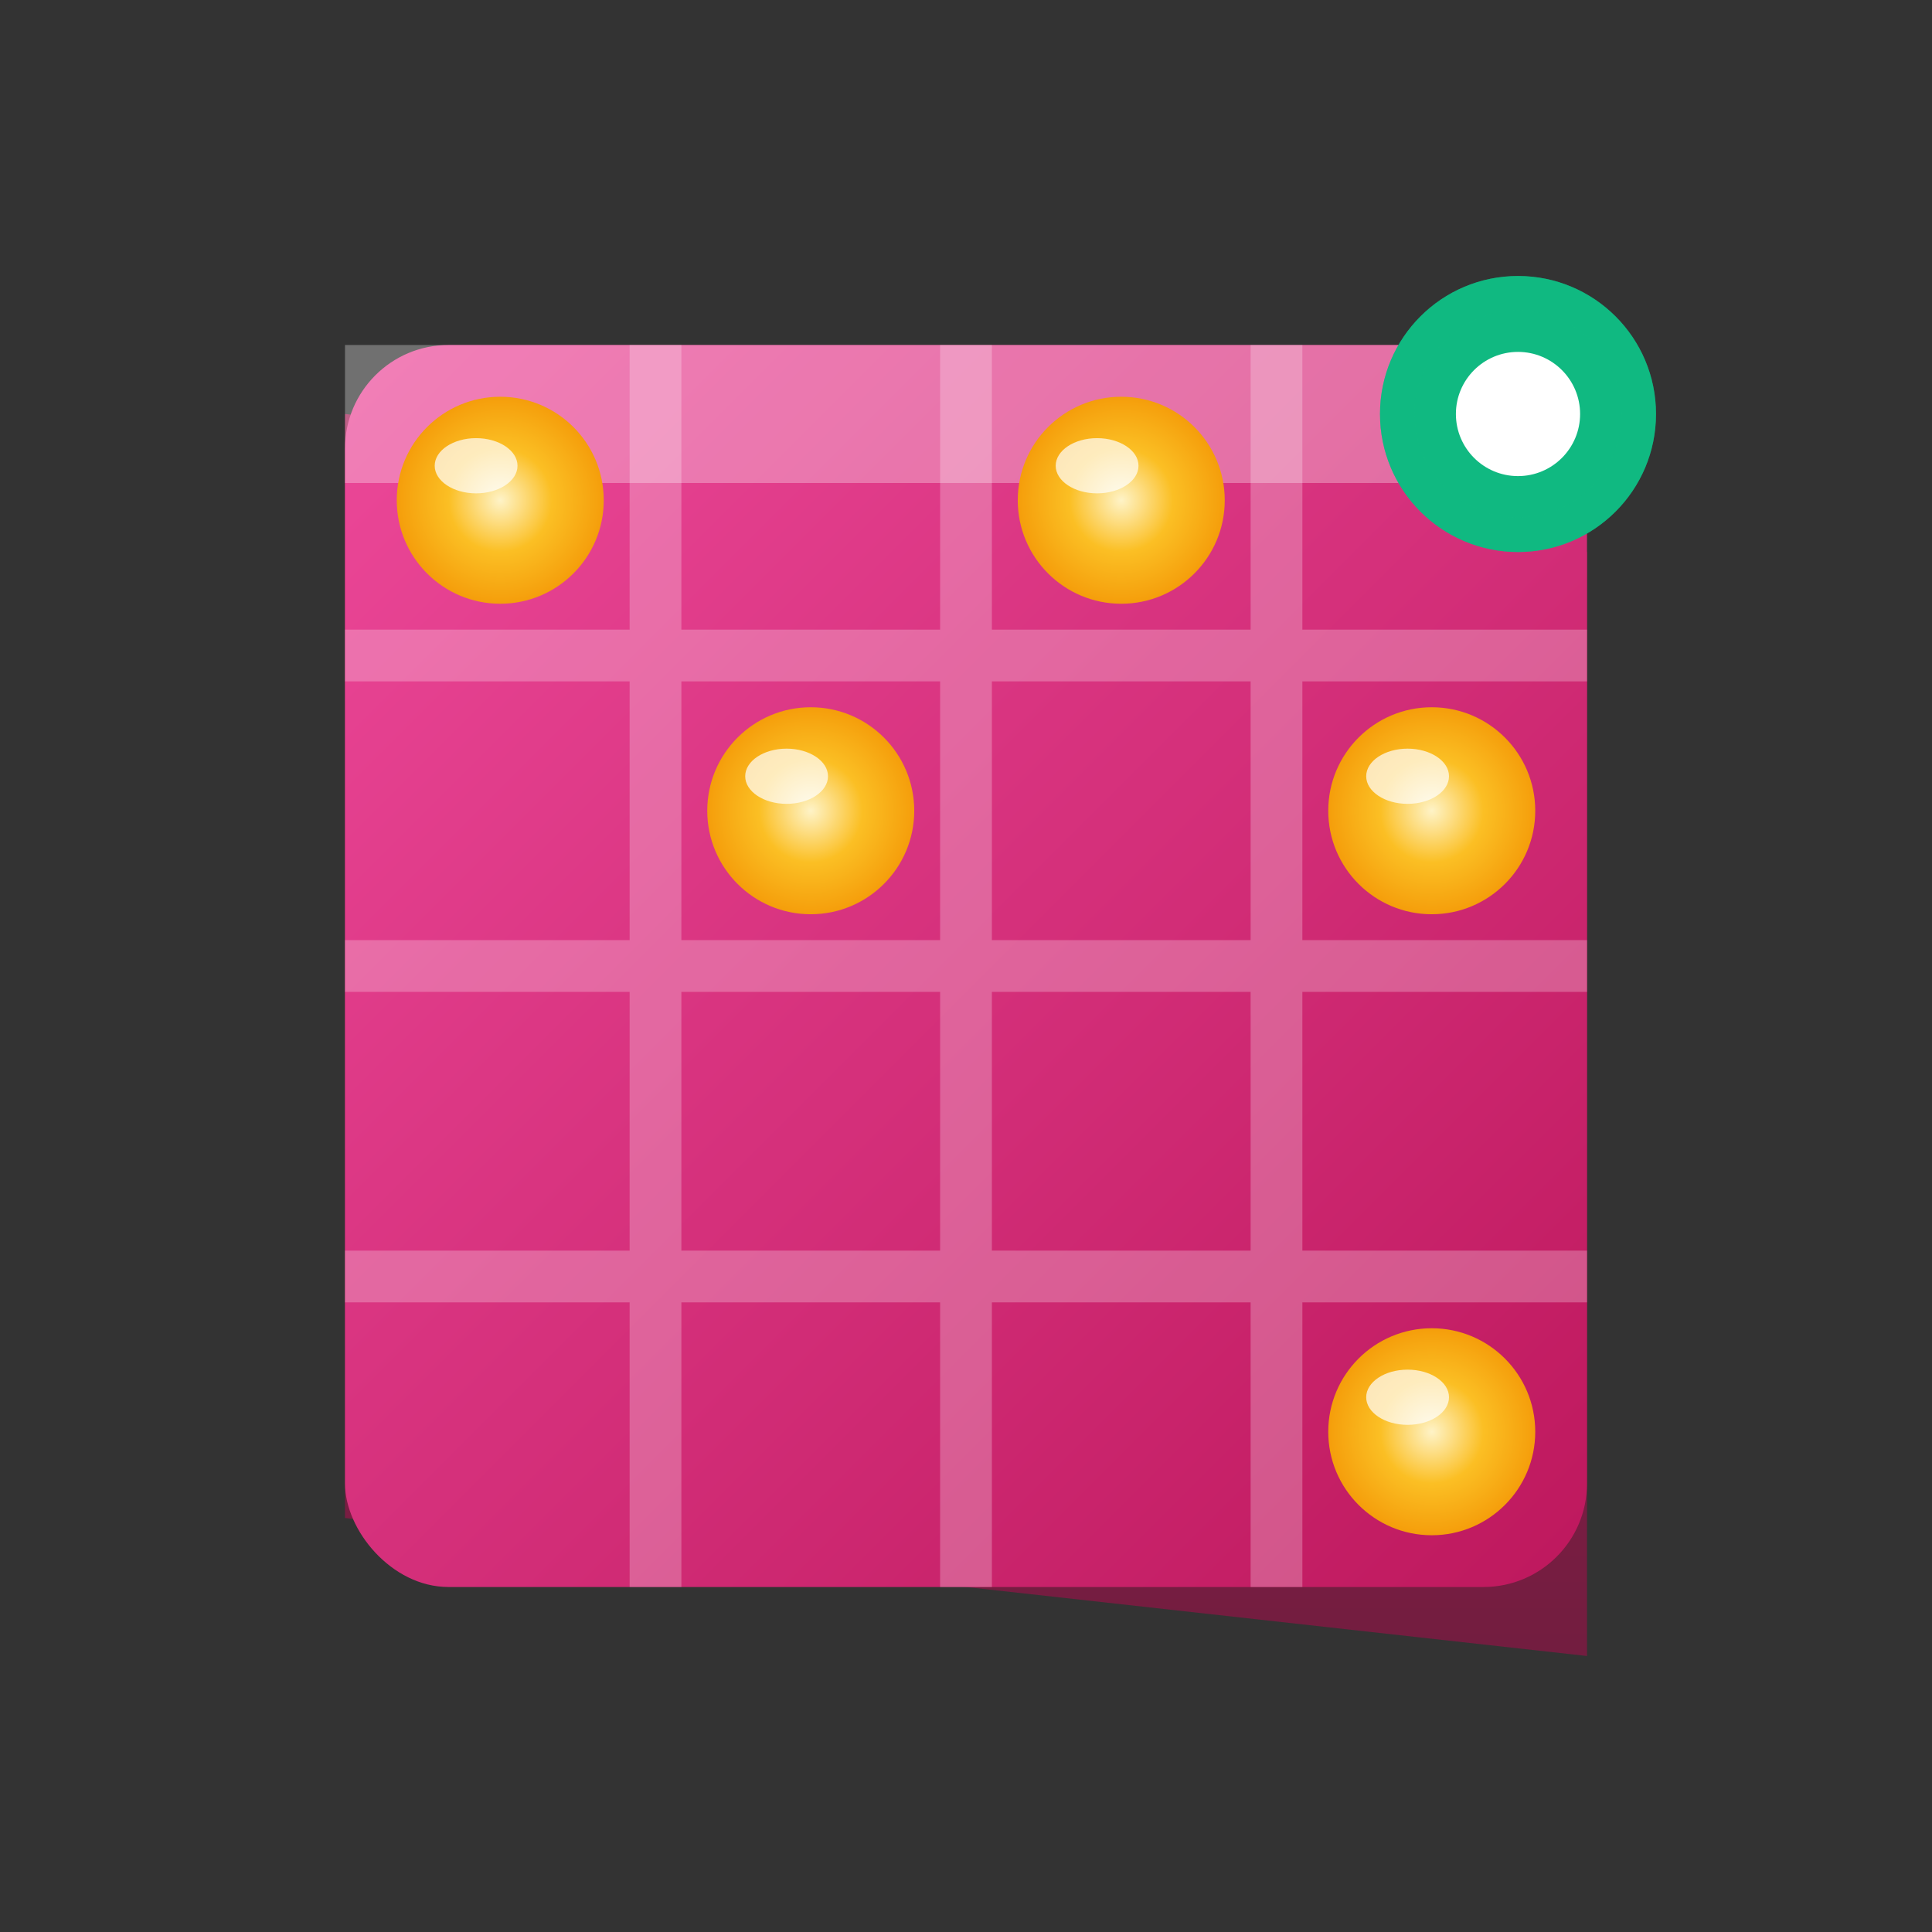 <svg viewBox="0 0 56 56" fill="none" xmlns="http://www.w3.org/2000/svg">
                        <rect x="0" y="0" width="56" height="56" fill="#333333" stroke="none"/>
                        <defs>
                            <linearGradient id="bingo-card" x1="0%" y1="0%" x2="100%" y2="100%">
                                <stop offset="0%" style="stop-color:#ec4899"></stop>
                                <stop offset="100%" style="stop-color:#be185d"></stop>
                            </linearGradient>
                            <linearGradient id="bingo-side" x1="0%" y1="0%" x2="0%" y2="100%">
                                <stop offset="0%" style="stop-color:#be185d"></stop>
                                <stop offset="100%" style="stop-color:#831843"></stop>
                            </linearGradient>
                            <radialGradient id="ball-shine">
                                <stop offset="0%" style="stop-color:#fef3c7"></stop>
                                <stop offset="50%" style="stop-color:#fbbf24"></stop>
                                <stop offset="100%" style="stop-color:#f59e0b"></stop>
                            </radialGradient>
                        </defs>
                        <!-- 3D Card depth -->
                        <path d="M10 12L10 44L46 48L46 16L10 12Z" fill="url(#bingo-side)" opacity="0.8"></path>
                        <rect x="10" y="10" width="36" height="36" rx="3" fill="url(#bingo-card)"></rect>
                        <rect x="10" y="10" width="36" height="4" fill="#fff" opacity="0.3"></rect>
                        <!-- Grid lines -->
                        <path d="M10 19H46M19 10V46M28 10V46M37 10V46M10 28H46M10 37H46" stroke="#fff" stroke-width="1.5" opacity="0.25"></path>
                        <!-- 3D Balls with highlights -->
                        <circle cx="14.5" cy="14.5" r="3" fill="url(#ball-shine)"></circle>
                        <ellipse cx="13.8" cy="13.5" rx="1.2" ry="0.8" fill="#fff" opacity="0.7"></ellipse>
                        <circle cx="23.5" cy="23.5" r="3" fill="url(#ball-shine)"></circle>
                        <ellipse cx="22.8" cy="22.5" rx="1.2" ry="0.8" fill="#fff" opacity="0.7"></ellipse>
                        <circle cx="32.5" cy="14.5" r="3" fill="url(#ball-shine)"></circle>
                        <ellipse cx="31.8" cy="13.5" rx="1.2" ry="0.8" fill="#fff" opacity="0.7"></ellipse>
                        <circle cx="41.5" cy="23.5" r="3" fill="url(#ball-shine)"></circle>
                        <ellipse cx="40.8" cy="22.5" rx="1.2" ry="0.8" fill="#fff" opacity="0.7"></ellipse>
                        <circle cx="41.5" cy="41.5" r="3" fill="url(#ball-shine)"></circle>
                        <ellipse cx="40.8" cy="40.5" rx="1.2" ry="0.8" fill="#fff" opacity="0.7"></ellipse>
                        <!-- LIVE indicator -->
                        <circle cx="44" cy="12" r="4" fill="#10b981"></circle>
                        <circle cx="44" cy="12" r="1.8" fill="#fff"></circle>
                        <circle cx="44" cy="12" r="3.5" fill="none" stroke="#10b981" stroke-width="1" opacity="0.5">
                            <animate attributeName="r" values="3.5;6;3.5" dur="2s" repeatCount="indefinite"></animate>
                            <animate attributeName="opacity" values="0.5;0;0.5" dur="2s" repeatCount="indefinite"></animate>
                        </circle>
                    </svg>
